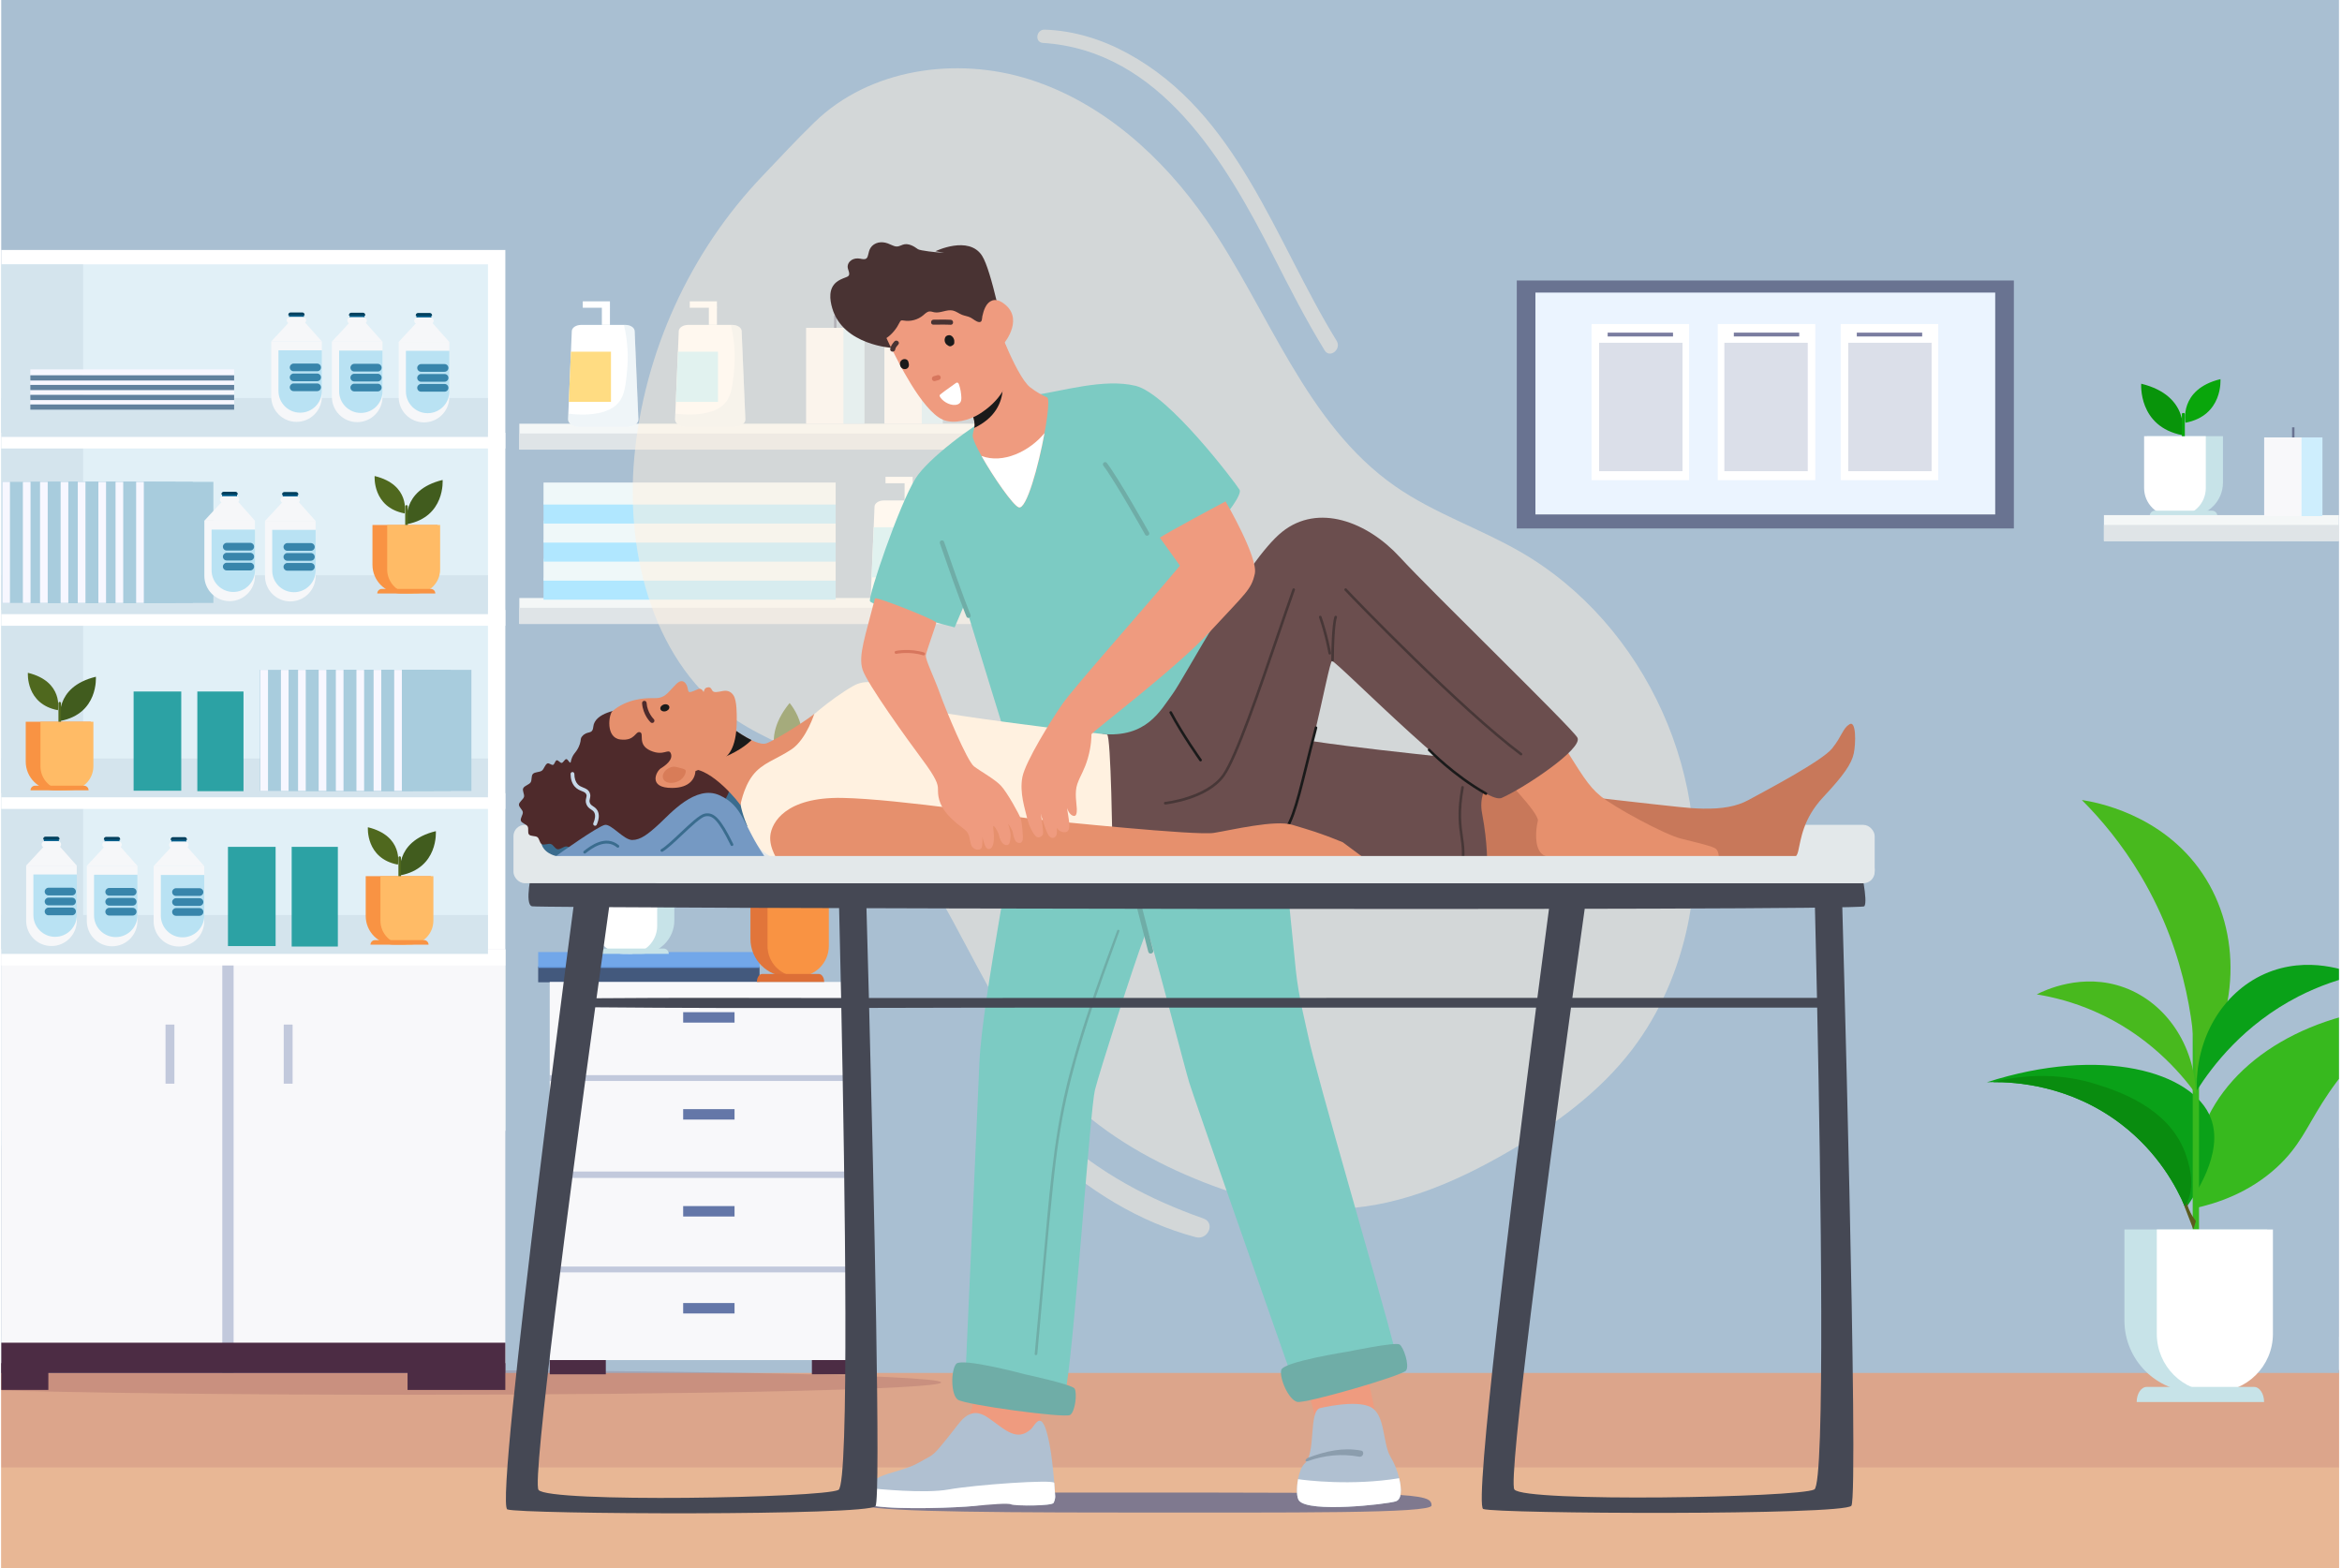 <?xml version="1.0" encoding="UTF-8"?>
<svg xmlns="http://www.w3.org/2000/svg" xmlns:xlink="http://www.w3.org/1999/xlink" viewBox="0 0 1017 681">
  <defs>
    <style>
      .cls-1 {
        fill: #f4f7f7;
      }

      .cls-2, .cls-3 {
        fill: #6477a8;
      }

      .cls-4 {
        fill: #ebf4ff;
      }

      .cls-5 {
        fill: #a8ccdd;
      }

      .cls-6 {
        fill: #e3e8ea;
      }

      .cls-7 {
        fill: #493333;
      }

      .cls-8 {
        fill: #5b5c1e;
      }

      .cls-9 {
        fill: #aec3d6;
      }

      .cls-3 {
        opacity: .37;
      }

      .cls-10 {
        fill: #3a6c8e;
      }

      .cls-11 {
        fill: #c7d8e8;
      }

      .cls-12 {
        fill: #d7765d;
      }

      .cls-13 {
        opacity: .58;
      }

      .cls-13, .cls-14 {
        fill: #b0e7ff;
      }

      .cls-15 {
        fill: #a1b8cc;
      }

      .cls-15, .cls-16 {
        opacity: .35;
      }

      .cls-17 {
        fill: #6fada7;
      }

      .cls-18 {
        fill: #fff;
      }

      .cls-19 {
        opacity: .17;
      }

      .cls-20 {
        fill: #f7f7ff;
      }

      .cls-21 {
        fill: #515582;
        opacity: .76;
      }

      .cls-22 {
        fill: #7599c3;
      }

      .cls-23 {
        fill: none;
      }

      .cls-24 {
        fill: #c8785a;
      }

      .cls-25 {
        fill: #e8b795;
      }

      .cls-26 {
        fill: #6ba4ec;
      }

      .cls-27 {
        opacity: .49;
      }

      .cls-28 {
        fill: #e7876e;
      }

      .cls-29 {
        fill: #098c0f;
      }

      .cls-16 {
        fill: #bc5732;
      }

      .cls-30 {
        fill: #ffdc82;
      }

      .cls-31 {
        fill: #2ca2a4;
      }

      .cls-32 {
        fill: #e6906d;
      }

      .cls-33 {
        fill: #fff1df;
      }

      .cls-34 {
        fill: #61819e;
      }

      .cls-35 {
        fill: #eff8f9;
      }

      .cls-36 {
        fill: #c48074;
        opacity: .31;
      }

      .cls-37 {
        opacity: .71;
      }

      .cls-37, .cls-38 {
        fill: #035f8d;
      }

      .cls-39 {
        fill: #ef9b7f;
      }

      .cls-40 {
        fill: #dfe4e7;
      }

      .cls-41 {
        fill: #0aa118;
      }

      .cls-42 {
        fill: #dd6f37;
      }

      .cls-43 {
        fill: #fb6;
      }

      .cls-44 {
        fill: #48b91e;
      }

      .cls-45 {
        opacity: .89;
      }

      .cls-46 {
        opacity: .44;
      }

      .cls-46, .cls-47 {
        fill: #1a1a1a;
      }

      .cls-48 {
        fill: #02405e;
      }

      .cls-49 {
        fill: #f8f8fa;
      }

      .cls-50 {
        fill: #4f681e;
      }

      .cls-51 {
        fill: #fff1e0;
      }

      .cls-52 {
        fill: #6b4e4e;
      }

      .cls-53 {
        fill: #b9e2f3;
      }

      .cls-54 {
        fill: #774150;
        opacity: .15;
      }

      .cls-55 {
        fill: #919cbc;
        opacity: .66;
      }

      .cls-56 {
        fill: #f99343;
      }

      .cls-57 {
        fill: #697391;
      }

      .cls-58 {
        fill: #37b91e;
      }

      .cls-59 {
        fill: #e1753a;
      }

      .cls-60 {
        fill: #c5f4ff;
      }

      .cls-61 {
        fill: #43597d;
      }

      .cls-62 {
        fill: #7f798f;
      }

      .cls-63 {
        fill: #8b9dad;
      }

      .cls-64 {
        fill: #c7e3e8;
      }

      .cls-65 {
        fill: #08940a;
      }

      .cls-66 {
        fill: #d4e4ed;
      }

      .cls-67 {
        fill: #4c2c44;
      }

      .cls-68 {
        fill: #09a60b;
      }

      .cls-69 {
        fill: #e8bb96;
      }

      .cls-70 {
        fill: #b0c0d1;
      }

      .cls-71 {
        fill: #7ccbc3;
      }

      .cls-72 {
        fill: #e1f0f7;
      }

      .cls-73 {
        fill: #454854;
      }

      .cls-74 {
        fill: #f6f7f9;
      }

      .cls-75 {
        fill: #4e2a2b;
      }

      .cls-76 {
        clip-path: url(#clippath);
      }

      .cls-77 {
        fill: #c8dee8;
        opacity: .3;
      }

      .cls-78 {
        opacity: .5;
      }

      .cls-79 {
        fill: #682c44;
      }

      .cls-80 {
        fill: #415c1e;
      }
    </style>
    <clipPath id="clippath">
      <rect class="cls-23" x=".56" y="-.33" width="1015.11" height="682.67"/>
    </clipPath>
  </defs>
  <g id="Calque_2" data-name="Calque 2">
    <g class="cls-76">
      <rect class="cls-18" x="-38.45" y="-74.74" width="1515.28" height="773.33"/>
      <rect class="cls-69" x="-38.45" y="595.04" width="1515.28" height="103.55"/>
      <rect class="cls-25" x="-38.45" y="595.04" width="1515.28" height="103.55"/>
      <rect class="cls-36" x="-38.45" y="595.04" width="1515.28" height="42.24"/>
      <rect class="cls-54" x="-38.45" y="498.61" width="1452.12" height="81.86"/>
      <rect class="cls-9" x="-38.45" y="-74.74" width="1515.28" height="670.98"/>
      <rect class="cls-15" x="-38.45" y="-74.74" width="1515.28" height="670.98"/>
      <g>
        <rect class="cls-1" x="225.52" y="184.02" width="201.66" height="11.25"/>
        <rect class="cls-40" x="225.52" y="188.26" width="201.66" height="7.01"/>
      </g>
      <g>
        <rect class="cls-1" x="225.52" y="259.72" width="201.66" height="11.25"/>
        <rect class="cls-40" x="225.52" y="263.96" width="201.66" height="7.01"/>
      </g>
      <g class="cls-19">
        <path class="cls-79" d="M408.68,600.39c0,2.95-103.76,5.35-231.77,5.35-74.89,0-141.49-.82-183.86-2.09-5.21-.16-10.06-.32-14.51-.49-6.56-.25-12.26-.51-17-.79v-3.96c4.74-.28,10.44-.54,17-.79,11.62-.44,25.95-.84,42.45-1.19,1.99-.04,4-.08,6.05-.12,1.11-.02,2.23-.04,3.36-.06,19.62-.37,41.93-.67,66.14-.88,1.62-.01,3.25-.03,4.9-.04,20.97-.17,43.3-.27,66.51-.29,2.98,0,5.96,0,8.96,0h.07c3.98,0,7.93,0,11.86,0,10.39.02,20.61.04,30.59.09,6.53.03,12.97.06,19.29.1,8.32.05,16.44.11,24.35.19,21.98.2,42.29.48,60.34.82,52.04.98,85.27,2.47,85.27,4.15Z"/>
      </g>
      <g>
        <rect class="cls-18" x="-21.45" y="108.55" width="240.89" height="382.57"/>
        <rect class="cls-72" x="-13.92" y="114.8" width="225.82" height="364.36"/>
        <rect class="cls-66" x="-13.75" y="114.8" width="49.85" height="382.57"/>
        <rect class="cls-49" x="-21.45" y="412.18" width="240.88" height="184.13"/>
        <rect class="cls-67" x="-21.45" y="592.01" width="42.45" height="11.64"/>
        <rect class="cls-67" x="176.98" y="592.01" width="42.45" height="11.64"/>
        <rect class="cls-3" x="96.54" y="412.18" width="4.9" height="184.13"/>
        <rect class="cls-67" x="-21.45" y="583.12" width="240.88" height="13.19"/>
        <g>
          <rect class="cls-18" x="-21.45" y="187.94" width="240.88" height="6.84"/>
          <rect class="cls-66" x="-13.98" y="172.86" width="225.88" height="16.89"/>
        </g>
        <g>
          <rect class="cls-18" x="-21.45" y="264.92" width="240.88" height="6.84"/>
          <rect class="cls-66" x="-13.98" y="249.84" width="225.88" height="16.89"/>
        </g>
        <g>
          <rect class="cls-18" x="-21.45" y="344.47" width="240.88" height="6.84"/>
          <rect class="cls-66" x="-13.98" y="329.39" width="225.88" height="16.89"/>
        </g>
        <g>
          <rect class="cls-18" x="-21.45" y="412.47" width="240.88" height="6.84"/>
          <rect class="cls-66" x="-13.98" y="397.4" width="225.88" height="16.89"/>
        </g>
      </g>
      <rect class="cls-3" x="71.88" y="444.98" width="3.85" height="25.66"/>
      <rect class="cls-3" x="123.21" y="444.98" width="3.85" height="25.66"/>
      <g>
        <g>
          <path class="cls-56" d="M174.62,410.28h-3.35c-6.88,0-12.46-5.58-12.46-12.46v-17.3h28.27v17.3c0,6.88-5.58,12.46-12.46,12.46Z"/>
          <path class="cls-43" d="M177.76,410.28h-2.12c-5.76,0-10.44-4.67-10.44-10.44v-19.33h22.99v19.33c0,5.76-4.67,10.44-10.44,10.44Z"/>
        </g>
        <path class="cls-56" d="M186.11,410.28h-25.23c0-1.1.89-1.99,1.99-1.99h21.24c1.1,0,1.99.89,1.99,1.99h0Z"/>
        <path class="cls-80" d="M173.87,380.16s-3.11-14.68,15.39-19.19c0,0,1.25,16.01-15.39,19.19Z"/>
        <path class="cls-50" d="M172.78,375.51s2.63-12.43-13.03-16.24c0,0-1.05,13.56,13.03,16.24Z"/>
        <path class="cls-50" d="M173.56,371.89h0c.3,0,.55.25.55.55v8.08h-1.1v-8.08c0-.3.25-.55.55-.55Z"/>
      </g>
      <g>
        <g>
          <path class="cls-56" d="M26.98,343.22h-3.35c-6.88,0-12.46-5.58-12.46-12.46v-17.3h28.27v17.3c0,6.88-5.58,12.46-12.46,12.46Z"/>
          <path class="cls-43" d="M30.12,343.22h-2.12c-5.76,0-10.44-4.67-10.44-10.44v-19.33h22.99v19.33c0,5.76-4.67,10.44-10.44,10.44Z"/>
        </g>
        <path class="cls-56" d="M38.48,343.22H13.25c0-1.1.89-1.99,1.99-1.99h21.24c1.1,0,1.99.89,1.99,1.99h0Z"/>
        <path class="cls-80" d="M26.24,313.1s-3.11-14.68,15.39-19.19c0,0,1.25,16.01-15.39,19.19Z"/>
        <path class="cls-50" d="M25.14,308.44s2.63-12.43-13.03-16.24c0,0-1.05,13.56,13.03,16.24Z"/>
        <path class="cls-50" d="M25.93,304.82h0c.3,0,.55.25.55.55v8.08h-1.1v-8.08c0-.3.25-.55.55-.55Z"/>
      </g>
      <g>
        <g>
          <path class="cls-56" d="M177.55,257.76h-3.35c-6.88,0-12.46-5.58-12.46-12.46v-17.3h28.27v17.3c0,6.88-5.58,12.46-12.46,12.46Z"/>
          <path class="cls-43" d="M180.69,257.76h-2.12c-5.76,0-10.44-4.67-10.44-10.44v-19.33h22.99v19.33c0,5.76-4.67,10.44-10.44,10.44Z"/>
        </g>
        <path class="cls-56" d="M189.05,257.76h-25.23c0-1.1.89-1.99,1.99-1.99h21.24c1.1,0,1.99.89,1.99,1.99h0Z"/>
        <path class="cls-80" d="M176.81,227.63s-3.11-14.68,15.39-19.19c0,0,1.25,16.01-15.39,19.19Z"/>
        <path class="cls-50" d="M175.71,222.98s2.63-12.43-13.03-16.24c0,0-1.05,13.56,13.03,16.24Z"/>
        <path class="cls-50" d="M176.5,219.36h0c.3,0,.55.25.55.55v8.08h-1.1v-8.08c0-.3.25-.55.55-.55Z"/>
      </g>
      <g>
        <rect class="cls-5" x=".84" y="209.27" width="33.69" height="52.59"/>
        <rect class="cls-20" x=".99" y="209.27" width="3.33" height="52.59"/>
      </g>
      <g>
        <rect class="cls-5" x="9.78" y="209.27" width="33.69" height="52.59"/>
        <rect class="cls-20" x="9.93" y="209.27" width="3.33" height="52.59"/>
      </g>
      <g>
        <rect class="cls-5" x="17.23" y="209.27" width="33.69" height="52.59"/>
        <rect class="cls-20" x="17.39" y="209.27" width="3.33" height="52.59"/>
      </g>
      <g>
        <rect class="cls-5" x="26.18" y="209.27" width="33.69" height="52.59"/>
        <rect class="cls-20" x="26.33" y="209.27" width="3.33" height="52.59"/>
      </g>
      <g>
        <rect class="cls-5" x="33.63" y="209.27" width="33.69" height="52.59"/>
        <rect class="cls-20" x="33.78" y="209.27" width="3.33" height="52.59"/>
      </g>
      <g>
        <rect class="cls-5" x="42.57" y="209.27" width="33.69" height="52.59"/>
        <rect class="cls-20" x="42.72" y="209.27" width="3.33" height="52.59"/>
      </g>
      <g>
        <rect class="cls-5" x="50.02" y="209.27" width="33.69" height="52.59"/>
        <rect class="cls-20" x="50.18" y="209.27" width="3.33" height="52.59"/>
      </g>
      <g>
        <rect class="cls-5" x="58.97" y="209.27" width="33.69" height="52.59"/>
        <rect class="cls-20" x="59.12" y="209.27" width="3.33" height="52.59"/>
      </g>
      <g>
        <rect class="cls-5" x="112.9" y="290.92" width="33.69" height="52.59"/>
        <rect class="cls-20" x="113.05" y="290.92" width="3.33" height="52.59"/>
      </g>
      <g>
        <rect class="cls-5" x="121.84" y="290.92" width="33.69" height="52.59"/>
        <rect class="cls-20" x="121.99" y="290.92" width="3.33" height="52.59"/>
      </g>
      <g>
        <rect class="cls-5" x="129.29" y="290.92" width="33.69" height="52.59"/>
        <rect class="cls-20" x="129.44" y="290.92" width="3.33" height="52.59"/>
      </g>
      <g>
        <rect class="cls-5" x="138.23" y="290.92" width="33.69" height="52.59"/>
        <rect class="cls-20" x="138.39" y="290.92" width="3.33" height="52.59"/>
      </g>
      <g>
        <rect class="cls-5" x="145.69" y="290.92" width="33.69" height="52.59"/>
        <rect class="cls-20" x="145.84" y="290.92" width="3.33" height="52.59"/>
      </g>
      <g>
        <rect class="cls-5" x="154.63" y="290.92" width="33.69" height="52.59"/>
        <rect class="cls-20" x="154.78" y="290.92" width="3.33" height="52.59"/>
      </g>
      <g>
        <rect class="cls-5" x="162.08" y="290.92" width="33.69" height="52.59"/>
        <rect class="cls-20" x="162.23" y="290.92" width="3.33" height="52.59"/>
      </g>
      <g>
        <rect class="cls-5" x="171.02" y="290.92" width="33.69" height="52.59"/>
        <rect class="cls-20" x="171.18" y="290.92" width="3.33" height="52.59"/>
      </g>
      <g>
        <path class="cls-74" d="M11.36,375.93h21.98v23.94c0,6.07-4.92,10.99-10.99,10.99h0c-6.07,0-10.99-4.92-10.99-10.99v-23.94h0Z"/>
        <rect class="cls-38" x="19.07" y="364.4" width="6.48" height=".98"/>
        <path class="cls-48" d="M19.75,363.34h5.11c.54,0,.98.44.98.98v.27h-7.06v-.27c0-.54.44-.98.98-.98Z"/>
        <path class="cls-53" d="M14.49,379.79h18.87v17.65c0,5.21-4.23,9.43-9.43,9.43h0c-5.21,0-9.43-4.23-9.43-9.43v-17.65h0Z"/>
        <polygon class="cls-74" points="33.34 375.93 11.35 375.93 19.86 366.75 25.19 366.75 33.34 375.93"/>
        <path class="cls-74" d="M25.1,368.16h-5.58c-.79,0-1.44-.65-1.44-1.44h0c0-.79.65-1.44,1.44-1.44h5.58c.79,0,1.44.65,1.44,1.44h0c0,.79-.65,1.44-1.44,1.44Z"/>
        <path class="cls-37" d="M31.28,388.88h-10.2c-.92,0-1.67-.75-1.67-1.67h0c0-.92.75-1.67,1.67-1.67h10.2c.92,0,1.67.75,1.67,1.67h0c0,.92-.75,1.67-1.67,1.67Z"/>
        <path class="cls-37" d="M31.28,393.2h-10.2c-.92,0-1.67-.75-1.67-1.67h0c0-.92.75-1.67,1.67-1.67h10.2c.92,0,1.67.75,1.67,1.67h0c0,.92-.75,1.67-1.67,1.67Z"/>
        <path class="cls-37" d="M31.28,397.51h-10.2c-.92,0-1.67-.75-1.67-1.67h0c0-.92.75-1.67,1.67-1.67h10.2c.92,0,1.67.75,1.67,1.67h0c0,.92-.75,1.67-1.67,1.67Z"/>
      </g>
      <g>
        <path class="cls-74" d="M37.7,376.04h21.98v23.94c0,6.07-4.92,10.99-10.99,10.99h0c-6.07,0-10.99-4.92-10.99-10.99v-23.94h0Z"/>
        <rect class="cls-38" x="45.4" y="364.51" width="6.48" height=".98"/>
        <path class="cls-48" d="M46.08,363.45h5.11c.54,0,.98.44.98.98v.27h-7.06v-.27c0-.54.44-.98.98-.98Z"/>
        <path class="cls-53" d="M40.82,379.9h18.87v17.65c0,5.21-4.23,9.43-9.43,9.43h0c-5.21,0-9.43-4.23-9.43-9.43v-17.65h0Z"/>
        <polygon class="cls-74" points="59.68 376.04 37.68 376.04 46.19 366.86 51.52 366.86 59.68 376.04"/>
        <path class="cls-74" d="M51.43,368.27h-5.58c-.79,0-1.44-.65-1.44-1.44h0c0-.79.65-1.44,1.44-1.44h5.58c.79,0,1.44.65,1.44,1.44h0c0,.79-.65,1.44-1.44,1.44Z"/>
        <path class="cls-37" d="M57.62,388.99h-10.2c-.92,0-1.67-.75-1.67-1.67h0c0-.92.75-1.67,1.67-1.67h10.2c.92,0,1.67.75,1.67,1.67h0c0,.92-.75,1.67-1.67,1.67Z"/>
        <path class="cls-37" d="M57.62,393.31h-10.2c-.92,0-1.67-.75-1.67-1.67h0c0-.92.75-1.67,1.67-1.67h10.2c.92,0,1.67.75,1.67,1.67h0c0,.92-.75,1.67-1.67,1.67Z"/>
        <path class="cls-37" d="M57.62,397.62h-10.2c-.92,0-1.67-.75-1.67-1.67h0c0-.92.75-1.67,1.67-1.67h10.2c.92,0,1.67.75,1.67,1.67h0c0,.92-.75,1.67-1.67,1.67Z"/>
      </g>
      <g>
        <path class="cls-74" d="M66.71,376.15h21.98v23.94c0,6.07-4.92,10.99-10.99,10.99h0c-6.07,0-10.99-4.92-10.99-10.99v-23.94h0Z"/>
        <rect class="cls-38" x="74.41" y="364.62" width="6.48" height=".98"/>
        <path class="cls-48" d="M75.09,363.56h5.11c.54,0,.98.44.98.98v.27h-7.06v-.27c0-.54.44-.98.98-.98Z"/>
        <path class="cls-53" d="M69.83,380.01h18.87v17.65c0,5.21-4.23,9.43-9.43,9.43h0c-5.21,0-9.43-4.23-9.43-9.43v-17.65h0Z"/>
        <polygon class="cls-74" points="88.69 376.15 66.69 376.15 75.2 366.97 80.53 366.97 88.69 376.15"/>
        <path class="cls-74" d="M80.44,368.38h-5.58c-.79,0-1.44-.65-1.44-1.44h0c0-.79.65-1.44,1.44-1.44h5.58c.79,0,1.44.65,1.44,1.44h0c0,.79-.65,1.44-1.44,1.44Z"/>
        <path class="cls-37" d="M86.63,389.1h-10.2c-.92,0-1.67-.75-1.67-1.67h0c0-.92.75-1.67,1.67-1.67h10.2c.92,0,1.67.75,1.67,1.67h0c0,.92-.75,1.67-1.67,1.67Z"/>
        <path class="cls-37" d="M86.63,393.42h-10.2c-.92,0-1.67-.75-1.67-1.67h0c0-.92.75-1.67,1.67-1.67h10.2c.92,0,1.67.75,1.67,1.67h0c0,.92-.75,1.67-1.67,1.67Z"/>
        <path class="cls-37" d="M86.63,397.73h-10.2c-.92,0-1.67-.75-1.67-1.67h0c0-.92.75-1.67,1.67-1.67h10.2c.92,0,1.67.75,1.67,1.67h0c0,.92-.75,1.67-1.67,1.67Z"/>
      </g>
      <g>
        <path class="cls-74" d="M117.78,148.29h21.98v23.94c0,6.07-4.92,10.99-10.99,10.99h0c-6.07,0-10.99-4.92-10.99-10.99v-23.94h0Z"/>
        <rect class="cls-38" x="125.49" y="136.76" width="6.48" height=".98"/>
        <path class="cls-48" d="M126.17,135.7h5.11c.54,0,.98.44.98.98v.27h-7.06v-.27c0-.54.44-.98.98-.98Z"/>
        <path class="cls-53" d="M120.91,152.15h18.87v17.65c0,5.21-4.23,9.43-9.43,9.43h0c-5.21,0-9.43-4.23-9.43-9.43v-17.65h0Z"/>
        <polygon class="cls-74" points="139.77 148.29 117.77 148.29 126.28 139.11 131.61 139.11 139.77 148.29"/>
        <path class="cls-74" d="M131.52,140.52h-5.58c-.79,0-1.44-.65-1.44-1.44h0c0-.79.65-1.44,1.44-1.44h5.58c.79,0,1.44.65,1.44,1.44h0c0,.79-.65,1.44-1.44,1.44Z"/>
        <path class="cls-37" d="M137.71,161.24h-10.2c-.92,0-1.67-.75-1.67-1.67h0c0-.92.75-1.67,1.67-1.67h10.2c.92,0,1.67.75,1.67,1.67h0c0,.92-.75,1.67-1.67,1.67Z"/>
        <path class="cls-37" d="M137.71,165.56h-10.2c-.92,0-1.67-.75-1.67-1.67h0c0-.92.75-1.67,1.67-1.67h10.2c.92,0,1.67.75,1.67,1.67h0c0,.92-.75,1.67-1.67,1.67Z"/>
        <path class="cls-37" d="M137.71,169.87h-10.2c-.92,0-1.67-.75-1.67-1.67h0c0-.92.75-1.67,1.67-1.67h10.2c.92,0,1.67.75,1.67,1.67h0c0,.92-.75,1.67-1.67,1.67Z"/>
      </g>
      <g>
        <path class="cls-74" d="M144.12,148.4h21.98v23.94c0,6.07-4.92,10.99-10.99,10.99h0c-6.07,0-10.99-4.92-10.99-10.99v-23.94h0Z"/>
        <rect class="cls-38" x="151.82" y="136.87" width="6.48" height=".98"/>
        <path class="cls-48" d="M152.51,135.81h5.11c.54,0,.98.44.98.98v.27h-7.06v-.27c0-.54.44-.98.98-.98Z"/>
        <path class="cls-53" d="M147.25,152.26h18.87v17.65c0,5.21-4.23,9.43-9.43,9.43h0c-5.21,0-9.43-4.23-9.43-9.43v-17.65h0Z"/>
        <polygon class="cls-74" points="166.1 148.4 144.1 148.4 152.61 139.22 157.94 139.22 166.1 148.4"/>
        <path class="cls-74" d="M157.86,140.63h-5.58c-.79,0-1.44-.65-1.44-1.44h0c0-.79.65-1.44,1.44-1.44h5.58c.79,0,1.44.65,1.44,1.44h0c0,.79-.65,1.44-1.44,1.44Z"/>
        <path class="cls-37" d="M164.04,161.35h-10.2c-.92,0-1.67-.75-1.67-1.67h0c0-.92.75-1.67,1.67-1.67h10.2c.92,0,1.67.75,1.67,1.67h0c0,.92-.75,1.67-1.67,1.67Z"/>
        <path class="cls-37" d="M164.04,165.67h-10.2c-.92,0-1.67-.75-1.67-1.67h0c0-.92.75-1.67,1.67-1.67h10.2c.92,0,1.67.75,1.67,1.67h0c0,.92-.75,1.67-1.67,1.67Z"/>
        <path class="cls-37" d="M164.04,169.98h-10.2c-.92,0-1.67-.75-1.67-1.67h0c0-.92.75-1.67,1.67-1.67h10.2c.92,0,1.67.75,1.67,1.67h0c0,.92-.75,1.67-1.67,1.67Z"/>
      </g>
      <g>
        <path class="cls-74" d="M88.74,226.15h21.98v23.94c0,6.07-4.92,10.99-10.99,10.99h0c-6.07,0-10.99-4.92-10.99-10.99v-23.94h0Z"/>
        <rect class="cls-38" x="96.45" y="214.62" width="6.48" height=".98"/>
        <path class="cls-48" d="M97.13,213.57h5.11c.54,0,.98.44.98.98v.27h-7.06v-.27c0-.54.44-.98.98-.98Z"/>
        <path class="cls-53" d="M91.87,230.01h18.87v17.65c0,5.21-4.23,9.43-9.43,9.43h0c-5.21,0-9.43-4.23-9.43-9.43v-17.65h0Z"/>
        <polygon class="cls-74" points="110.72 226.15 88.73 226.15 97.23 216.98 102.57 216.98 110.72 226.15"/>
        <path class="cls-74" d="M102.48,218.39h-5.58c-.79,0-1.44-.65-1.44-1.44h0c0-.79.65-1.44,1.44-1.44h5.58c.79,0,1.44.65,1.44,1.44h0c0,.79-.65,1.44-1.44,1.44Z"/>
        <path class="cls-37" d="M108.66,239.1h-10.2c-.92,0-1.67-.75-1.67-1.67h0c0-.92.75-1.67,1.67-1.67h10.2c.92,0,1.67.75,1.67,1.67h0c0,.92-.75,1.67-1.67,1.67Z"/>
        <path class="cls-37" d="M108.66,243.42h-10.2c-.92,0-1.67-.75-1.67-1.67h0c0-.92.75-1.67,1.67-1.67h10.2c.92,0,1.67.75,1.67,1.67h0c0,.92-.75,1.67-1.67,1.67Z"/>
        <path class="cls-37" d="M108.66,247.74h-10.2c-.92,0-1.67-.75-1.67-1.67h0c0-.92.75-1.67,1.67-1.67h10.2c.92,0,1.67.75,1.67,1.67h0c0,.92-.75,1.67-1.67,1.67Z"/>
      </g>
      <g>
        <path class="cls-74" d="M115.07,226.26h21.98v23.94c0,6.07-4.92,10.99-10.99,10.99h0c-6.07,0-10.99-4.92-10.99-10.99v-23.94h0Z"/>
        <rect class="cls-38" x="122.78" y="214.73" width="6.48" height=".98"/>
        <path class="cls-48" d="M123.46,213.68h5.11c.54,0,.98.44.98.98v.27h-7.06v-.27c0-.54.44-.98.98-.98Z"/>
        <path class="cls-53" d="M118.2,230.12h18.87v17.65c0,5.21-4.23,9.43-9.43,9.43h0c-5.21,0-9.43-4.23-9.43-9.43v-17.65h0Z"/>
        <polygon class="cls-74" points="137.05 226.26 115.06 226.26 123.57 217.09 128.9 217.09 137.05 226.26"/>
        <path class="cls-74" d="M128.81,218.5h-5.58c-.79,0-1.44-.65-1.44-1.44h0c0-.79.65-1.44,1.44-1.44h5.58c.79,0,1.44.65,1.44,1.44h0c0,.79-.65,1.44-1.44,1.44Z"/>
        <path class="cls-37" d="M134.99,239.21h-10.2c-.92,0-1.67-.75-1.67-1.67h0c0-.92.75-1.67,1.67-1.67h10.2c.92,0,1.67.75,1.67,1.67h0c0,.92-.75,1.67-1.67,1.67Z"/>
        <path class="cls-37" d="M134.99,243.53h-10.2c-.92,0-1.67-.75-1.67-1.67h0c0-.92.75-1.67,1.67-1.67h10.2c.92,0,1.67.75,1.67,1.67h0c0,.92-.75,1.67-1.67,1.67Z"/>
        <path class="cls-37" d="M134.99,247.85h-10.2c-.92,0-1.67-.75-1.67-1.67h0c0-.92.75-1.67,1.67-1.67h10.2c.92,0,1.67.75,1.67,1.67h0c0,.92-.75,1.67-1.67,1.67Z"/>
      </g>
      <g>
        <path class="cls-74" d="M173.13,148.51h21.98v23.94c0,6.07-4.92,10.99-10.99,10.99h0c-6.07,0-10.99-4.92-10.99-10.99v-23.94h0Z"/>
        <rect class="cls-38" x="180.83" y="136.98" width="6.48" height=".98"/>
        <path class="cls-48" d="M181.52,135.92h5.11c.54,0,.98.44.98.98v.27h-7.06v-.27c0-.54.44-.98.98-.98Z"/>
        <path class="cls-53" d="M176.26,152.37h18.87v17.65c0,5.21-4.23,9.43-9.43,9.43h0c-5.21,0-9.43-4.23-9.43-9.43v-17.65h0Z"/>
        <polygon class="cls-74" points="195.11 148.51 173.11 148.51 181.62 139.33 186.95 139.33 195.11 148.51"/>
        <path class="cls-74" d="M186.87,140.74h-5.58c-.79,0-1.44-.65-1.44-1.44h0c0-.79.65-1.44,1.44-1.44h5.58c.79,0,1.44.65,1.44,1.44h0c0,.79-.65,1.44-1.44,1.44Z"/>
        <path class="cls-37" d="M193.05,161.46h-10.2c-.92,0-1.67-.75-1.67-1.67h0c0-.92.75-1.67,1.67-1.67h10.2c.92,0,1.67.75,1.67,1.67h0c0,.92-.75,1.67-1.67,1.67Z"/>
        <path class="cls-37" d="M193.05,165.78h-10.2c-.92,0-1.67-.75-1.67-1.67h0c0-.92.75-1.67,1.67-1.67h10.2c.92,0,1.67.75,1.67,1.67h0c0,.92-.75,1.67-1.67,1.67Z"/>
        <path class="cls-37" d="M193.05,170.1h-10.2c-.92,0-1.67-.75-1.67-1.67h0c0-.92.75-1.67,1.67-1.67h10.2c.92,0,1.67.75,1.67,1.67h0c0,.92-.75,1.67-1.67,1.67Z"/>
      </g>
      <g>
        <rect class="cls-20" x="13.18" y="173.1" width="88.49" height="2.57"/>
        <rect class="cls-34" x="13.18" y="175.67" width="88.49" height="2.25"/>
      </g>
      <g>
        <rect class="cls-20" x="13.18" y="168.93" width="88.49" height="2.57"/>
        <rect class="cls-34" x="13.18" y="171.5" width="88.49" height="2.25"/>
      </g>
      <g>
        <rect class="cls-20" x="13.18" y="164.6" width="88.49" height="2.57"/>
        <rect class="cls-34" x="13.18" y="167.17" width="88.49" height="2.25"/>
      </g>
      <g>
        <rect class="cls-20" x="13.18" y="160.43" width="88.49" height="2.57"/>
        <rect class="cls-34" x="13.18" y="163" width="88.49" height="2.25"/>
      </g>
      <rect class="cls-31" x="98.99" y="367.79" width="20.69" height="43.09"/>
      <rect class="cls-31" x="126.66" y="367.79" width="20.05" height="43.29"/>
      <rect class="cls-31" x="58.02" y="300.32" width="20.69" height="43.09"/>
      <rect class="cls-31" x="85.69" y="300.32" width="20.05" height="43.29"/>
      <g>
        <rect class="cls-57" x="658.65" y="121.82" width="215.86" height="107.69"/>
        <rect class="cls-4" x="666.75" y="127.07" width="199.66" height="96.35" transform="translate(1533.16 350.49) rotate(180)"/>
        <g>
          <rect class="cls-18" x="799.33" y="140.73" width="42.35" height="67.82" transform="translate(1641 349.28) rotate(180)"/>
          <rect class="cls-21" x="806.31" y="144.46" width="28.38" height="1.66" transform="translate(1641 290.59) rotate(180)"/>
          <g class="cls-78">
            <rect class="cls-55" x="802.59" y="148.86" width="36.2" height="55.77"/>
          </g>
        </g>
        <g>
          <rect class="cls-18" x="745.92" y="140.73" width="42.35" height="67.82"/>
          <rect class="cls-21" x="752.91" y="144.46" width="28.38" height="1.66"/>
          <g class="cls-78">
            <rect class="cls-55" x="748.8" y="148.86" width="36.2" height="55.77"/>
          </g>
        </g>
        <g>
          <rect class="cls-18" x="691.14" y="140.73" width="42.35" height="67.82" transform="translate(1424.62 349.28) rotate(180)"/>
          <rect class="cls-21" x="698.12" y="144.46" width="28.38" height="1.66" transform="translate(1424.62 290.59) rotate(180)"/>
          <g class="cls-78">
            <rect class="cls-55" x="694.41" y="148.86" width="36.2" height="55.77"/>
          </g>
        </g>
      </g>
      <g>
        <rect class="cls-61" x="233.7" y="419.74" width="96.13" height="6.86"/>
        <g class="cls-45">
          <rect class="cls-26" x="233.7" y="413.48" width="96.13" height="6.86"/>
        </g>
      </g>
      <g>
        <rect class="cls-49" x="238.72" y="426.45" width="138.19" height="164.23"/>
        <rect class="cls-3" x="238.72" y="466.94" width="138.19" height="2.52"/>
        <rect class="cls-3" x="238.72" y="508.78" width="138.19" height="2.79"/>
        <rect class="cls-3" x="238.72" y="550.07" width="138.19" height="2.52"/>
        <rect class="cls-2" x="296.66" y="439.59" width="22.31" height="4.53"/>
        <rect class="cls-2" x="296.66" y="481.7" width="22.31" height="4.53"/>
        <rect class="cls-2" x="296.66" y="523.8" width="22.31" height="4.53"/>
        <rect class="cls-2" x="296.66" y="565.91" width="22.31" height="4.53"/>
        <rect class="cls-67" x="238.72" y="590.68" width="24.35" height="6.18"/>
        <rect class="cls-67" x="352.56" y="590.68" width="24.35" height="6.18"/>
      </g>
      <g>
        <path class="cls-50" d="M341.48,381.57s14.57-22.12-12.93-41.44c0,0-12.36,25.51,12.93,41.44Z"/>
        <path class="cls-80" d="M345.57,378.95s-19.08-24.8,11.63-49.94c0,0,16.78,28.97-11.63,49.94Z"/>
        <rect class="cls-80" x="341.53" y="331.04" width="1.45" height="55.86"/>
        <g>
          <path class="cls-59" d="M325.88,373.81h32.74v33.96c0,9.03-7.33,16.37-16.37,16.37h0c-9.03,0-16.37-7.33-16.37-16.37v-33.96h0Z"/>
          <path class="cls-56" d="M333.29,373.81h26.62v37.02c0,7.35-5.96,13.31-13.31,13.31h0c-7.35,0-13.31-5.96-13.31-13.31v-37.02h0Z"/>
        </g>
        <path class="cls-42" d="M357.89,426.45h-29.21c0-1.91,1.03-3.46,2.31-3.46h24.59c1.27,0,2.31,1.55,2.31,3.46h0Z"/>
        <path class="cls-50" d="M341.99,335.75s-14.02-12.18.89-30.43c0,0,13.18,14.88-.89,30.43Z"/>
      </g>
      <g>
        <g>
          <path class="cls-58" d="M952.84,524.77c-2.02-15.58.89-27.09,3.59-34.19,11.89-31.33,48.05-52.05,91.58-53.82-20.53,15.53-32.46,30.93-39.59,42.22-6.81,10.78-9.98,18.99-19.6,27.88-12.1,11.18-26.11,15.78-35.98,17.91Z"/>
          <path class="cls-41" d="M862.78,470.03c.71-.04,1.57-.06,2.56-.06,10.04-.1,33.7,1.4,55.68,18.19,16.34,12.48,24.25,27.67,27.73,35.82.12.28.24.55.33.81,3.74-5.22,16.81-23.83,10.98-39.11-7.72-20.23-47.47-31.69-97.29-15.65Z"/>
          <rect class="cls-58" x="952.17" y="434" width="2.74" height="105.82" transform="translate(1907.08 973.83) rotate(180)"/>
          <path class="cls-44" d="M953.47,468.53c19.09-28.11,20.14-63.55,2.97-89.11-17.54-26.11-46.86-31.13-52.41-31.98,8.26,8.27,17.43,19.13,25.63,32.95,20.73,34.95,23.71,69.32,23.81,88.14Z"/>
          <path class="cls-44" d="M953.54,475.03c-.59-21.16-12.98-39.45-30.97-46.11-18.38-6.8-35.02,1.34-38.13,2.94,7.19,1.17,15.77,3.31,24.95,7.31,23.21,10.1,37.23,26.38,44.14,35.86Z"/>
          <path class="cls-41" d="M953.99,473.56c-.83-22.27,10.93-42.35,29.38-50.58,18.85-8.41,36.9-.99,40.28.47-7.47,1.72-16.35,4.56-25.73,9.39-23.7,12.21-37.32,30.28-43.94,40.71Z"/>
          <path class="cls-8" d="M952.45,533.96c.37-1.23.74-2.46,1.11-3.69-.97-1.18-2.16-2.92-3.08-5.23-.59-1.49-.92-2.86-1.11-4-.55.16-1.11.33-1.66.49.51,1.37,1.02,2.74,1.54,4.12,1.06,2.8,2.12,5.57,3.2,8.3Z"/>
        </g>
        <path class="cls-29" d="M865.34,469.97c10.04-.1,33.7,1.4,55.68,18.19,16.34,12.48,24.25,27.67,27.73,35.82.04-.04.06-.1.1-.14,5.41-8.7,1.16-20.13,0-23.3-7.3-19.62-29.38-26.73-38.06-29.52-18.89-6.08-35.82-3.46-45.45-1.04Z"/>
        <g>
          <g>
            <path class="cls-64" d="M922.53,533.96h62.02v39.56c0,17.11-13.89,31.01-31.01,31.01h0c-17.11,0-31.01-13.89-31.01-31.01v-39.56h0Z"/>
            <path class="cls-18" d="M936.57,533.96h50.43v45.36c0,13.92-11.3,25.21-25.21,25.21h0c-13.92,0-25.21-11.3-25.21-25.21v-45.36h0Z"/>
          </g>
          <path class="cls-64" d="M983.18,608.9h-55.34c0-3.62,1.96-6.56,4.37-6.56h46.59c2.41,0,4.37,2.94,4.37,6.56h0Z"/>
        </g>
      </g>
      <g>
        <path class="cls-18" d="M277.22,182.04c.07,1.83-2.09,3.35-4.8,3.35h-20.93c-2.7,0-4.87-1.51-4.8-3.35l.1-2.4.22-5.1v-.02l.92-21.76.04-.96.33-8.02c.06-1.48,1.85-2.67,4.06-2.67h19.17c2.21,0,4,1.19,4.06,2.67l1.62,38.26Z"/>
        <path class="cls-77" d="M277.22,182.04c.07,1.83-2.09,3.35-4.8,3.35h-20.93c-2.71,0-4.87-1.51-4.8-3.35l.1-2.4c4.23.52,12,1.02,17.8-1.77,6.37-3.06,6.97-8.46,7.78-17.64.41-4.71.42-11.27-1.41-19.12h.57c2.2,0,4,1.19,4.06,2.68l1.61,38.26Z"/>
        <polygon class="cls-30" points="265.31 152.75 265.31 174.51 247.01 174.51 247.93 152.75 265.31 152.75"/>
        <rect class="cls-18" x="261.36" y="133.33" width="3.5" height="7.77"/>
        <rect class="cls-18" x="253.07" y="130.87" width="11.79" height="2.78"/>
      </g>
      <g>
        <path class="cls-18" d="M323.68,182.04c.07,1.83-2.09,3.35-4.8,3.35h-20.93c-2.7,0-4.87-1.51-4.8-3.35l.1-2.4.22-5.1v-.02l.92-21.76.04-.96.33-8.02c.06-1.48,1.85-2.67,4.06-2.67h19.17c2.21,0,4,1.19,4.06,2.67l1.62,38.26Z"/>
        <path class="cls-77" d="M323.68,182.04c.07,1.83-2.09,3.35-4.8,3.35h-20.93c-2.71,0-4.87-1.51-4.8-3.35l.1-2.4c4.23.52,12,1.02,17.8-1.77,6.37-3.06,6.97-8.46,7.78-17.64.41-4.71.42-11.27-1.41-19.12h.57c2.2,0,4,1.19,4.06,2.68l1.61,38.26Z"/>
        <polygon class="cls-60" points="311.78 152.75 311.78 174.51 293.48 174.51 294.4 152.75 311.78 152.75"/>
        <rect class="cls-18" x="307.82" y="133.33" width="3.5" height="7.77"/>
        <rect class="cls-18" x="299.53" y="130.87" width="11.79" height="2.78"/>
      </g>
      <g>
        <path class="cls-18" d="M408.68,258.27c.07,1.83-2.09,3.35-4.8,3.35h-20.93c-2.7,0-4.87-1.51-4.8-3.35l.1-2.4.22-5.1v-.02l.92-21.76.04-.96.33-8.02c.06-1.48,1.85-2.67,4.06-2.67h19.17c2.21,0,4,1.19,4.06,2.67l1.62,38.26Z"/>
        <path class="cls-77" d="M408.68,258.27c.07,1.83-2.09,3.35-4.8,3.35h-20.93c-2.71,0-4.87-1.51-4.8-3.35l.1-2.4c4.23.52,12,1.02,17.8-1.77,6.37-3.06,6.97-8.46,7.78-17.64.41-4.71.42-11.27-1.41-19.12h.57c2.2,0,4,1.19,4.06,2.68l1.61,38.26Z"/>
        <polygon class="cls-60" points="396.78 228.99 396.78 250.75 378.48 250.75 379.4 228.99 396.78 228.99"/>
        <rect class="cls-18" x="392.82" y="209.56" width="3.5" height="7.77"/>
        <rect class="cls-18" x="384.53" y="207.1" width="11.79" height="2.78"/>
      </g>
      <g>
        <rect class="cls-14" x="236.03" y="250.88" width="126.85" height="9.55" transform="translate(598.9 511.32) rotate(180)"/>
        <rect class="cls-35" x="236.03" y="242.62" width="126.85" height="9.55" transform="translate(598.9 494.79) rotate(180)"/>
        <rect class="cls-14" x="236.03" y="234.36" width="126.85" height="9.55" transform="translate(598.9 478.27) rotate(180)"/>
        <rect class="cls-35" x="236.03" y="226.09" width="126.85" height="9.55" transform="translate(598.9 461.74) rotate(180)"/>
        <rect class="cls-14" x="236.03" y="217.83" width="126.85" height="9.55" transform="translate(598.9 445.22) rotate(180)"/>
        <rect class="cls-35" x="236.03" y="209.57" width="126.85" height="9.55" transform="translate(598.9 428.69) rotate(180)"/>
      </g>
      <g>
        <g>
          <path class="cls-64" d="M274.41,414.26h3.9c8.02,0,14.52-6.5,14.52-14.52v-20.16h-32.94v20.16c0,8.02,6.5,14.52,14.52,14.52Z"/>
          <path class="cls-18" d="M270.75,414.26h2.47c6.72,0,12.16-5.44,12.16-12.16v-22.53h-26.79v22.53c0,6.72,5.44,12.16,12.16,12.16Z"/>
        </g>
        <path class="cls-64" d="M261.02,414.26h29.39c0-1.28-1.04-2.32-2.32-2.32h-24.75c-1.28,0-2.32,1.04-2.32,2.32h0Z"/>
        <path class="cls-65" d="M275.28,379.16s3.62-17.11-17.94-22.36c0,0-1.45,18.66,17.94,22.36Z"/>
        <path class="cls-68" d="M276.56,373.74s-3.06-14.49,15.19-18.93c0,0,1.23,15.8-15.19,18.93Z"/>
        <path class="cls-68" d="M275,379.58h1.28v-9.6c0-.25-.2-.46-.46-.46h-.37c-.25,0-.46.2-.46.46v9.6Z"/>
      </g>
      <g>
        <g>
          <rect class="cls-49" x="350.05" y="142.39" width="25.29" height="41.64"/>
          <rect class="cls-57" x="362.18" y="137.04" width="1.04" height="5.35"/>
        </g>
        <rect class="cls-13" x="366.26" y="142.39" width="9.08" height="41.64"/>
      </g>
      <g>
        <g>
          <rect class="cls-49" x="384.05" y="142.39" width="25.29" height="41.64"/>
          <rect class="cls-57" x="396.18" y="137.04" width="1.04" height="5.35"/>
        </g>
        <rect class="cls-13" x="400.27" y="142.39" width="9.08" height="41.64"/>
      </g>
      <g>
        <g>
          <g>
            <path class="cls-64" d="M946.89,224.11h3.9c8.02,0,14.52-6.5,14.52-14.52v-20.16h-32.94v20.16c0,8.02,6.5,14.52,14.52,14.52Z"/>
            <path class="cls-18" d="M943.23,224.11h2.47c6.72,0,12.16-5.44,12.16-12.16v-22.53h-26.79v22.53c0,6.72,5.44,12.16,12.16,12.16Z"/>
          </g>
          <path class="cls-64" d="M933.49,224.11h29.39c0-1.28-1.04-2.32-2.32-2.32h-24.75c-1.28,0-2.32,1.04-2.32,2.32h0Z"/>
          <path class="cls-65" d="M947.75,189.01s3.62-17.11-17.94-22.36c0,0-1.45,18.66,17.94,22.36Z"/>
          <path class="cls-68" d="M949.03,183.59s-3.06-14.49,15.19-18.93c0,0,1.23,15.8-15.19,18.93Z"/>
          <path class="cls-68" d="M947.47,189.43h1.28v-9.6c0-.25-.2-.46-.46-.46h-.37c-.25,0-.46.2-.46.46v9.6Z"/>
        </g>
        <g>
          <rect class="cls-1" x="913.62" y="223.72" width="211.76" height="11.25"/>
          <rect class="cls-40" x="913.62" y="227.96" width="211.76" height="7.01"/>
        </g>
        <g>
          <g>
            <rect class="cls-49" x="983.2" y="189.97" width="25.29" height="34.17"/>
            <rect class="cls-57" x="995.32" y="185.59" width="1.04" height="4.39"/>
          </g>
          <rect class="cls-13" x="999.41" y="189.97" width="9.08" height="34.17"/>
        </g>
      </g>
    </g>
  </g>
  <g id="Calque_1" data-name="Calque 1">
    <g>
      <g class="cls-27">
        <g>
          <path class="cls-33" d="M353.67,53.13c23.88-23.31,61.65-28.74,93.45-18.62,31.8,10.12,57.92,33.79,76.87,61.25,27.03,39.16,42.87,88.3,81.92,115.47,16.68,11.61,36.33,18.14,53.96,28.24,54.98,31.46,85.89,100.07,73.05,162.1-4.05,19.55-12.07,38.38-24.18,54.25-14.2,18.6-33.54,32.64-53.78,44.38-21.95,12.73-45.93,23.23-71.26,24.68-22.15,1.27-44.21-4.45-64.71-12.93-21.34-8.82-41.65-20.84-57.73-37.41-40.59-41.84-51.94-109.59-101.38-140.45-12.88-8.04-27.56-12.93-40.19-21.35-35.61-23.74-48.14-71.33-44.26-113.94,4.16-45.58,24.2-89.55,55.88-122.58,8.51-8.87,13.56-14.5,22.36-23.09Z"/>
          <path class="cls-33" d="M522.52,529.17c-23.54-8.26-45.04-19.73-63.56-36.62-4.11-3.75-9.09,3.16-5.13,6.91,18.28,17.32,40.96,31.36,65.42,37.84,5.29,1.4,8.72-6.22,3.27-8.13Z"/>
          <path class="cls-33" d="M438.69,474.47c-4.28,1.83-1.45,8.48,2.84,6.65,4.28-1.83,1.45-8.48-2.84-6.65Z"/>
          <path class="cls-33" d="M580.43,148.03c-26.92-43.73-42.88-98.8-90.9-124.93-11.04-6.01-23.27-9.81-35.88-10.23-3.69-.12-4.5,5.53-.73,5.77,51.08,3.31,79.37,51.99,100.08,92.62,7.05,13.84,14.08,27.68,22.22,40.92,2.24,3.63,7.43-.53,5.21-4.15Z"/>
        </g>
      </g>
      <g>
        <g>
          <path class="cls-62" d="M621.64,653.83c0-5.54-8.03-5.61-136.43-5.61-74.09,0-112.64-.15-111.73,4.81.57,3.12,39.78,3.86,113.86,3.86s134.3.47,134.3-3.06Z"/>
          <g>
            <path class="cls-39" d="M453.28,578.8c0,.68-2.12,19.84-2.12,28.74s2.83,19.16,2.83,19.16l-40.97,1.37s7.72-11.62,9.14-17.09.05-45.86.05-45.86l31.08,13.68Z"/>
            <path class="cls-70" d="M458.23,649.96s0,1.37-.71,2.74c-.71,1.37-14.83,1.37-16.25.68-1.41-.68-1.41-3.42-2.83-4.11-1.41-.68-8.48,4.11-15.54,4.79-7.06.68-31.43,1.71-43.09,0-2.21-.32-3.53-2.74-2.83-6.84.06-.34.13-.66.23-.96,1.03-3.43,4.24-5.02,10.72-6.9,2.6-.76,5.2-1.54,7.72-2.53,2.79-1.1,5.14-2.7,7.76-4.06,2.55-1.32,4.54-4.07,6.35-6.22,2.08-2.48,4.03-5.07,6.03-7.61,1.7-2.16,3.67-4.49,6.55-5.11,3.56-.78,6.62,1.79,9.3,3.71,1.98,1.42,3.87,2.97,6.01,4.14,1.53.84,3.25,1.47,5.01,1.37,1.93-.11,3.71-1.12,5.09-2.43,1.37-1.3,3.1-5.4,5.06-2.7,1.05,1.46,1.54,3.38,1.99,5.08,1.34,5.07,1.96,10.32,2.5,15.52.66,6.27.92,11.45.92,11.45Z"/>
            <path class="cls-18" d="M458.23,649.96s0,1.37-.71,2.74c-.71,1.37-16.95,1.37-18.37.68-1.41-.68-9.18,0-16.25.68-7.06.68-31.43,1.71-43.09,0-2.21-.32-3.53-2.74-2.83-6.84.06-.34.13-.66.23-.96,3.73.4,24.48,2.48,34.74.62,11.3-2.05,45.73-4.48,45.86-2.84.28,3.51.41,5.92.41,5.92Z"/>
          </g>
          <g>
            <path class="cls-39" d="M542.53,535.88c0,.72,26.66,67.93,28.09,77.96,1.43,10.03,1.89,12.05,1.89,12.05l26.5-2.15s-8.32-53.47-25.52-83.27c-10.74-18.61-30.95-4.59-30.95-4.59Z"/>
            <path class="cls-70" d="M606.12,652.03c-4.39,1.32-37.79,5.05-42.04-.33-1.05-1.32-1.13-5.44-.41-9.29.55-2.89,1.55-5.62,2.96-6.9,4.88-4.41,1.58-22.53,6.59-23.96,0,0,15.35-3.79,21.93-.49,6.58,3.3,5.12,15.85,8.77,21.8,1.49,2.42,2.86,5.84,3.66,9.12,1.17,4.76,1.13,9.25-1.46,10.03Z"/>
            <path class="cls-18" d="M606.12,652.03c-4.39,1.32-37.79,5.05-42.04-.33-1.05-1.32-1.13-5.44-.41-9.29,3.27.47,23.04,2.98,43.91-.42,1.17,4.76,1.13,9.25-1.46,10.03Z"/>
            <path class="cls-63" d="M590.98,629.97c-8.05-1.4-15.1.23-22.77,3.07-1.54.57-1.82,2.08-.25,1.51,7.22-2.6,14.73-3.28,22.28-1.91,1.75.32,2.49-2.37.74-2.68Z"/>
          </g>
          <path class="cls-71" d="M419.29,596.64s1.32.44,3.5,1.15h0c6.13,2.02,19.05,6.16,28.38,8.43h0c5.34,1.3,9.51,1.98,10.53,1.31.42-.29.93-2.47,1.49-6.07h0c3.87-25.18,10.26-120.04,12.27-128.07,2.02-8.05,17.06-55.19,21.48-66.59.61-1.59,1.02-2.48,1.16-2.48.19,0,.77,1.62,1.59,4.36,4.17,13.7,14.84,55.35,16.75,61.55,2.02,6.56,34.87,100.3,42.75,122.74h0c1.07,3.07,1.68,4.8,1.68,4.8,0,0,1.72-.36,4.5-.95,6.19-1.32,17.59-3.81,26.66-6.09h0c7.45-1.87,13.33-3.59,13.53-4.42.05-.18-.13-1.07-.51-2.57h0c-4.46-17.89-33.94-118.5-37.01-133.86-.81-4.05-4.13-16.83-5.32-28.34-.08-.8-.16-1.6-.24-2.42-.75-7.38-1.57-15.66-2.44-24.21-.08-.68-.15-1.37-.22-2.06-2.04-19.82-4.4-40.79-7-55.32-.81-4.55-1.85-9.06-3.06-13.51-.95-3.52-2.13-6.22-2.55-9.62-.1-.75-.16-1.54-.16-2.37-.03-2.65-.36-5.53-2.22-7.39-.76-.75-1.76-1.33-2.14-2.33-.22-.61-.18-1.27-.14-1.91.24-3.13.59-6.23,1.05-9.32.1-.72-1.45-.92-4.27-.73-1.85.12-4.25.42-7.09.84-20.07,3-61.81,12.64-84.43,15.97.03.03,0,.44-.11,1.14-.64,4.48-6.32,19-6.81,20.5-1.84,5.54.29,17.92.87,22.51.57,4.59-15.31,82.82-16.47,110.33-1,23.99-4.83,108.75-5.79,130.09-.15,3.14-.23,4.91-.23,4.91Z"/>
          <path class="cls-17" d="M585.33,587.01s-28.07,4.36-28.96,7.98,3.29,13.07,6.97,13.86c3.68.79,45.79-11.4,47.28-13.67,1.49-2.28-1.09-10.11-2.88-11.28-1.8-1.17-22.4,3.11-22.4,3.11Z"/>
          <path class="cls-17" d="M444.88,596.81s-27.43-7.38-29.72-4.43c-2.29,2.95-2.29,13.29.76,15.5,3.05,2.21,46.48,8.12,48.77,6.64,2.29-1.48,3.1-9.68,1.93-11.48-1.17-1.8-21.74-6.23-21.74-6.23Z"/>
          <path class="cls-17" d="M500.75,412.76c-3.08-11.99-6.2-23.97-9.31-35.96-.35-1.33-2.41-.77-2.06.57,3.08,11.99,6.14,23.99,9.25,35.98.36,1.37,2.48.79,2.12-.59Z"/>
          <path class="cls-17" d="M545.69,354.6c-5.96-3.61-15-12.38-19.73-17.49-1.41-1.52-3.54.89-2.15,2.41,4.91,5.34,14.19,14.26,20.37,18.04,1.82,1.12,3.33-1.86,1.51-2.96Z"/>
          <path class="cls-17" d="M485.13,404.14c-8.36,22.55-16.69,45.19-22.25,68.62-5.68,23.96-7.41,48.55-9.67,73-1.3,14.08-2.6,28.15-3.9,42.23-.07.73,1.07.73,1.14,0,2.29-24.81,4.34-49.67,6.95-74.45,1.29-12.25,2.99-24.45,5.66-36.49,2.58-11.65,5.89-23.12,9.58-34.46,4.18-12.84,8.82-25.51,13.45-38.19.22-.6-.74-.86-.96-.26Z"/>
        </g>
        <path class="cls-71" d="M449.17,171.59c11.88-1.62,30.16-7.38,43.97-4.02,14.1,3.44,43.49,42.34,45.13,45.13,1.64,2.79-11.59,17.85-11.59,17.85,0,0,8.54,28.08,14.45,44.01,5.91,15.93,15.38,49.59,16.69,53.09,1.31,3.5-113.12,16.64-113.66,15.76-.55-.88-25.2-81.29-25.2-81.29l-4.41,10.35s-35.96-9.2-36.77-11.39c-.81-2.19,12.59-41.67,19.76-53.25,5.36-8.65,25.28-23.38,33.55-27.54,8.27-4.16,18.07-8.72,18.07-8.72Z"/>
        <g>
          <path class="cls-7" d="M387.73,151.13s-21.62-1.06-26.34-17.3c-1.11-3.81-1.63-8.48,1.82-11.3,1.1-.9,2.43-1.45,3.74-1.95,1.25-.48,2.09-.71,1.73-2.33-.16-.73-.51-1.42-.58-2.16-.12-1.26.63-2.51,1.71-3.18,1.08-.67,2.42-.8,3.67-.58.94.17,2.03.49,2.77-.12.44-.36.6-.96.73-1.52.25-1.05.48-2.14,1.06-3.05.74-1.18,2.02-1.98,3.38-2.28,1.36-.3,2.81-.12,4.12.36.89.33,1.73.79,2.64,1.1,1.66.56,2.38,0,3.85-.54,2.3-.83,4.8.61,6.59,1.95.77.58,8.03,1.48,11.4,1.55.02,0-3.85-.65-3.83-.66,0,0,14.44-7.02,20.24,1.91,4.17,6.41,9.56,34.44,9.56,34.44l-48.23,5.67Z"/>
          <path class="cls-39" d="M442.4,220.35c-3.68-1.24-20.61-27.55-20-31.34.17-1.05.38-2.12.64-3.12.14-.54.2-1.04.18-1.51-.21-4.47-2.81-7.27-2.81-7.27l7.72-16.8,2.5-25.98s10.19,28.8,16.71,33.87c2.72,2.12,5.3,3.5,7.37,4.39,2.89,1.24-7.06,49.52-12.3,47.76Z"/>
          <path class="cls-47" d="M423.04,185.88c.14-.54.2-1.04.18-1.51-.21-4.47-2.81-7.27-2.81-7.27l7.72-16.8,5.76-1.34s7.73,18.08-10.86,26.9Z"/>
          <g>
            <path class="cls-39" d="M435.05,131.24c-3.02-1.89-5.72-.82-7.22,2.26-.59,1.21-.97,2.52-1.25,3.84-.2.93.04,2.67-1.42,2.54-1.22-.11-2.57-1.36-3.62-1.92-1.17-.62-2.55-.75-3.78-1.24-1.37-.55-2.56-1.54-4.01-1.86-2.66-.58-5.39,1.28-8.06.76-.69-.13-1.37-.42-2.07-.36-1.07.09-1.89.96-2.71,1.66-2.31,1.95-5.5,2.81-8.48,2.29-.44-.08-.95-.17-1.3.11-.18.14-.28.34-.38.54-1.35,2.72-3.24,5.23-5.81,6.95.8,1.84,1.66,3.56,2.6,5.32,1.6,3,12.58,26.05,21.85,30.12,4.9,2.15,11.84.07,15.73-2.35,8.98-5.58,14.02-13.5,13.49-22.85-.18-3.12-.93-4.83-2.41-8.23,0,0,9.15-11.14-1.16-17.58Z"/>
            <path class="cls-47" d="M410.34,146.79c.18-.5.5-.88.97-1.03.05-.03.1-.05.15-.07.02-.01.03-.02.05-.03.02,0,.04,0,.06-.01,1.61-.57,3.02,1.34,2.83,2.87.04.33,0,.65-.17.93-.17.28-.45.49-.75.61-.02.02-.04.05-.06.07-.66.47-1.35.3-1.91-.19-1.06-.55-1.6-1.97-1.16-3.14Z"/>
            <path class="cls-47" d="M390.84,157.56c.24-1.14,1.4-1.86,2.53-1.53.1.03.2.07.29.12.31.14.56.39.71.73.02.04.03.08.05.12,0,.01.01.02.01.04.18.62.35,1.25.23,1.89-.23,1.24-1.63,1.71-2.69,1.17-.92-.46-1.33-1.56-1.12-2.54Z"/>
            <path class="cls-12" d="M404.71,164.74c-.16-.56.17-1.19.74-1.35.56-.16,1.11-.31,1.67-.47.56-.16,1.18.17,1.35.74.16.56-.17,1.19-.74,1.35-.56.16-1.11.31-1.67.47-.56.16-1.18-.17-1.35-.74Z"/>
            <path class="cls-7" d="M405.39,138.84c1.52-.03,5.93-.08,7.46.04,1.39.11,1.34,2.28-.06,2.17-1.54-.12-5.95-.06-7.46-.04-1.4.02-1.34-2.15.06-2.17Z"/>
            <path class="cls-7" d="M386.58,151.58c.21-1.34.91-2.25,1.77-3.26.9-1.06,2.65.23,1.74,1.29-.57.67-1.21,1.28-1.35,2.18-.22,1.38-2.38,1.16-2.16-.22Z"/>
            <path class="cls-18" d="M417.14,169.71c-.16-.9-.39-1.79-.68-2.65-.14-.42-.39-.9-.83-.91-.23,0-.44.14-.63.27-2.09,1.47-6.87,4.85-6.95,5.2-.08.36.11.72.32,1.02,1.47,2.11,5,3.97,7.57,2.96,1.79-.7,1.58-2.65,1.43-4.26-.05-.54-.13-1.08-.22-1.62Z"/>
          </g>
        </g>
        <path class="cls-28" d="M423.64,333.34c9.03,3.37,13.71,8.14,14.69,9.37s-1.56,6.24-1.56,6.24c0,0-13.21-10.1-13.13-11.33.08-1.23,0-4.28,0-4.28Z"/>
        <path class="cls-17" d="M498.11,232.67c-.34,0-.67-.18-.84-.49-.13-.23-13-23.17-18.15-29.94-.32-.42-.24-1.03.18-1.35.42-.32,1.03-.24,1.35.18,5.23,6.87,17.77,29.22,18.3,30.16.26.46.1,1.05-.37,1.31-.15.08-.31.12-.47.12Z"/>
        <path class="cls-73" d="M799.71,383.2l-11.84.71s.53,20.25,1.15,49.48c-35.41,0-70.83,0-106.24,0,4.75-34.5,8.25-59.21,8.25-59.21l-15.65-.17s-3.31,24.68-7.79,59.38c-28.17,0-56.35,0-84.52,0-68.58,0-137.17.02-205.75.04-.78-29.62-1.36-50.06-1.36-50.06l-11.84.71s.53,20.19,1.14,49.36c-35.41,0-70.83-.2-106.23.1,4.74-34.49,8.24-59.18,8.24-59.18l-15.65-.17s-37.22,279.23-31.3,281.35c5.92,2.12,156.48,2.83,159.86-1.41,2.4-3.01-.73-138.58-2.75-216.39,28.63-.06,57.26-.15,85.88-.14,67.91.02,135.82.01,203.74.01-10.59,82.15-27.05,216.29-22.96,217.75,5.92,2.12,156.48,2.83,159.86-1.41,3.38-4.24-4.23-270.75-4.23-270.75ZM364.11,647.06c-6.77,3.53-126.03,5.66-130.26,0-2.89-3.87,13.79-130.65,24.63-209.59,35.61.33,71.24.35,106.86.29,1.57,75.81,3.55,206.8-1.23,209.3ZM787.87,646.88c-6.77,3.53-126.03,5.66-130.26,0-2.89-3.86,13.74-130.31,24.58-209.27,35.64,0,71.27,0,106.91,0,1.57,75.81,3.55,206.77-1.24,209.27Z"/>
        <path class="cls-73" d="M231.04,377.96s-3.5,14.8,0,15.65c3.5.85,576.77,2.11,578.52,0s-1.75-17.34-1.75-17.34l-576.77,1.69Z"/>
        <path class="cls-17" d="M420.57,268.37c-.38,0-.73-.22-.89-.59-.03-.08-3.35-7.98-11.54-31.82-.17-.5.09-1.05.6-1.23.5-.17,1.05.1,1.23.6,8.15,23.75,11.46,31.62,11.49,31.7.21.49-.02,1.06-.51,1.26-.12.05-.25.08-.38.08Z"/>
        <path class="cls-18" d="M426.2,198.01c5.08,9.07,13.7,21.5,16.2,22.34,3.32,1.12,8.54-17.88,11.17-32.25-6.42,7.84-17.98,13.5-27.38,9.91Z"/>
        <g>
          <rect class="cls-6" x="222.97" y="358.23" width="591.1" height="25.34" rx="4.9" ry="4.9" transform="translate(1037.04 741.81) rotate(180)"/>
          <path class="cls-24" d="M650.67,340.63c6.64,2.22,78.31,9.82,78.31,9.82,3.84.43,7.33.68,10.5.74,8.47.17,14.73-.99,19.74-3.72,6.9-3.76,31.97-16.92,36.36-22.41,4.39-5.48,4.54-8.62,7.52-10.5,2.98-1.88,2.82,8.31,1.88,12.69-.94,4.39-4.23,9.32-13.16,18.84-8.93,9.52-9.72,18.3-10.97,23.62-1.25,5.33-5.8,2.82-5.8,2.82l-150.28.59-4.18-25.19s23.19-9.61,30.08-7.31Z"/>
          <path class="cls-52" d="M557.07,319.79c33.85,6.16,84.62,9.61,90.58,12.12,5.95,2.51-6.58,8.15-4.07,21.31,2.51,13.16,2.19,22.37,2.19,22.37l-108.75-1.5,20.06-54.3Z"/>
          <path class="cls-32" d="M677.21,320.99c9.61,15.25,12.33,20.27,17.97,24.86,5.64,4.6,27.37,16.51,34.89,18.39,7.52,1.88,13.79,3.34,15.04,4.39,1.25,1.04,1.25,3.42,1.25,3.42h-73.34c-7.73,0-6.06-12.41-5.22-15.54.84-3.13-16.51-21.01-17.13-21.1-.63-.09,26.54-14.42,26.54-14.42Z"/>
          <path class="cls-10" d="M314.39,333.58c8.04,6.58,13.88,21.41,12.43,24.23-1.45,2.82-85.36,13.96-85.36,13.96,0,0-5.88-1.16-6.5-6.17-.63-5.01,31.89-25.7,37.06-27.74,5.17-2.04,42.37-4.28,42.37-4.28Z"/>
          <path class="cls-52" d="M478.64,318.78c19.19,1.69,25.15-10.03,30.48-17.28,5.33-7.24,31.97-57.98,47.64-70.52,15.67-12.54,36.98-4.39,51.09,10.97s74.28,73.65,77.1,78.35c2.82,4.7-23.09,21.91-32.8,26.21-9.72,4.3-72.19-60.06-73.76-59.43-1.57.63-11.91,60.79-21,73.22-9.08,12.42-76.64,8.79-76.64,8.79l-2.1-50.32Z"/>
          <g>
            <path class="cls-75" d="M270.68,307.89c-1.78.3-12.43,1.51-13.05,7.75-.36,3.64-2.6,1.45-4.84,4.15-.91,1.09-.37,1.5-1.02,3.39-1.25,3.68-2.77,3.72-3.64,6.62-.19.63-1.26,4.21.41,6.65.84,1.23,1.97,1.57,1.92,2.7-.05,1.07-1.09,1.56-1.77,2.54-1.91,2.71-.31,8.1,2.86,10.8,2.79,2.38,4.38.59,7.4,2.73,4.43,3.13,2.51,8.02,6.75,10.27,2.13,1.13,2.54-.15,7.07,1.08,4.78,1.3,4.8,2.85,7.66,2.75,3.21-.11,3.85-2.09,8.05-2.43,2.79-.22,2.84.62,4.85.12,2.94-.73,5.87-3.31,6.86-6.27.61-1.83,4.98-2.3,5.67-4.21.93-2.59,3.44-4,5.57-5.51,4.4-3.13,6.05-9.14,6.39-12.28.72-6.68-12.13-6.97-12.99-8.78-7.89-16.77-27.18-23.26-34.15-22.07Z"/>
            <path class="cls-51" d="M339.25,374.09c-8.73-3.26-10.96-7.46-12.63-10.77-1.67-3.31-8.43-17.17-3.99-24.3,4.44-7.13,21.32-18.4,23.82-21.83,2.49-3.43,13.77-13.4,24.18-19.35,10.41-5.94,25.8,6.14,28.26,9.1,2.45,2.96,80.13,11.96,81.85,12.07,1.72.11,2.36,50.32,2.36,50.32,0,0-63.98-6.29-73.65-2.19-9.68,4.11-70.2,6.95-70.2,6.95Z"/>
            <path class="cls-32" d="M300,334.05c8.95-.73,21.5,15.11,21.48,15.67s1.18-7.51,5.38-12.97c4.2-5.47,10.1-6.84,16.78-11.26,6.68-4.42,10.28-16.39,9.97-15.56s-15.85,11.07-20.79,12.89c-4.94,1.82-18.86-9.59-18.86-9.59l-13.98,20.83Z"/>
            <path class="cls-47" d="M302.58,331.89c1.26.54,15.74-2.63,23.77-10.47-5.73-2.77-12.37-8.21-12.37-8.21l-11.44,17.05c-.15.96-.14,1.55.03,1.63Z"/>
            <path class="cls-32" d="M302.01,334.82c-.22,3.33-2.47,7.32-10.07,7.38-10.76.08-6.96-7.29-4.96-8.52,2-1.23,5.36-3.71,4.36-6.37s-2.94,1.32-8.87-1.3c-5.94-2.63-2.51-7.52-4.6-8.02-2.09-.5-2.04,3.96-8.51,3.17s-5-10.96-3.41-12.32c6.35-5.43,14.32-5.58,16.52-5.63,2.2-.05,3.71.25,5.86-.95,2.14-1.2,4.86-5.27,6.57-6.15s2.85.41,3.42,1.78c.57,1.37.31,2.78,1.26,2.69.95-.09,2.56-.87,3.67-1.33,1.11-.47,2.08.69,2.22,1.21.14.51.24-1.47,1.27-1.78,1.02-.31,1.78-.4,2.43,1.01.65,1.4,2.44.82,4.8.4s3.74.67,4.56,1.94c1.51,2.33,1.38,8.41,1.4,9.95.12,11.54-2.99,16.31-6.76,18.11-3.76,1.8-11.14,4.76-11.14,4.76Z"/>
            <path class="cls-75" d="M283.2,313.99c-.24,0-.48-.09-.67-.27-.14-.13-3.34-3.21-3.71-8.31-.04-.54.37-1.01.91-1.05.54-.05,1.01.37,1.05.91.31,4.31,3.07,6.99,3.1,7.02.39.37.41,1,.04,1.39-.19.2-.45.31-.71.31Z"/>
            <path class="cls-75" d="M254.78,333.37c-.54-.32-.27-1.94-.86-2.2-.59-.25-1.87.94-2.49.75-.62-.18-.76-1.8-1.41-1.92-.64-.12-1.62,1.29-2.28,1.24-.66-.05-1.17-1.58-1.84-1.56-.67.02-1.31,1.57-1.98,1.65-.67.08-1.53-1.29-2.18-1.14-.66.15-.93,1.77-1.57,1.99-.64.22-1.82-.92-2.44-.63-1.14.53-1.42,2.42-2.44,3.16-1,.73-3.01.49-3.87,1.39-.85.89-.34,2.7-1.02,3.71-.68,1-2.7,1.43-3.2,2.53-.49,1.08.64,2.6.34,3.74-.3,1.13-2.1,2.15-2.19,3.31-.09,1.15,1.55,2.19,1.68,3.33.13,1.13-1.21,2.65-.84,3.74.36,1.06,2.33,1.44,2.93,2.44.57.96-.12,2.75.61,3.55.75.83,2.75.47,3.64,1.13.9.68.91,2.54,1.92,3.05,1.02.52,2.82-.43,3.92-.08,1.11.35,1.76,2.08,2.91,2.27,1.17.19,2.6-1.22,3.77-1.22,1.21,0,2.44,1.42,3.6,1.23,1.21-.19,2.05-1.93,3.16-2.33,1.16-.41,2.93.38,3.92-.25,1.29-.82,1.35-2.88,2.3-4.02.94-1.12,3.09-1.67,3.72-3,.6-1.28-.48-3.02-.16-4.43.31-1.36,2.1-2.68,2.15-4.1.05-1.39-1.64-2.62-1.82-4-.19-1.38,1.09-3.14.67-4.44-.43-1.33-2.49-1.96-3.16-3.15-.69-1.22-.16-3.26-1.1-4.26-.97-1.03-3.16-.77-4.39-1.49Z"/>
            <path class="cls-47" d="M288.62,305.89c-1.09.17-1.93.99-1.88,1.83s.97,1.39,2.05,1.23c1.09-.17,1.93-.99,1.88-1.83-.05-.85-.97-1.39-2.05-1.23Z"/>
            <path class="cls-16" d="M288.24,335.65c-1.42,2.72.84,5.13,4.93,4.12,4.09-1.01,4.98-4.74,4.51-5.31-.47-.57-2.55-.99-4.29-1.42-1.74-.43-4.3.97-5.15,2.61Z"/>
            <path class="cls-11" d="M258.41,358.63c-.11,0-.22-.02-.32-.06-.42-.18-.61-.66-.43-1.07.84-1.99.98-3.55.4-4.63-.33-.63-.82-.94-1.37-1.31-.72-.47-1.53-1-2.03-2.2-.5-1.21-.27-2.13-.09-2.87.15-.61.25-1.02,0-1.56-.31-.68-.9-.95-1.9-1.35-.92-.37-2.07-.83-3.06-1.94-1.2-1.33-1.82-3.18-1.84-5.51,0-.45.36-.82.81-.83.46-.04.82.36.83.81.02,1.91.49,3.4,1.41,4.42.74.82,1.61,1.17,2.46,1.51,1.07.43,2.17.87,2.77,2.19.49,1.07.27,1.94.1,2.64-.16.64-.28,1.14.01,1.85.3.73.79,1.05,1.41,1.46.65.43,1.39.91,1.92,1.91.82,1.54.71,3.58-.34,6.04-.13.31-.44.5-.75.5Z"/>
          </g>
          <path class="cls-47" d="M554.77,364.75c-.17,0-.33-.08-.44-.22-.19-.25-.14-.6.1-.79,5.6-4.32,7.83-13.31,12.27-31.21,1.21-4.87,2.57-10.39,4.22-16.64.08-.3.38-.48.69-.4.3.08.48.39.4.69-1.64,6.25-3.01,11.76-4.21,16.63-4.5,18.16-6.76,27.27-12.67,31.83-.1.08-.22.12-.34.12Z"/>
          <path class="cls-46" d="M578.65,287.29h0c-.31,0-.56-.25-.56-.56.11-15.76,1.35-18.85,1.41-18.97.12-.29.45-.41.74-.29.28.12.42.45.29.74-.05.12-1.21,3.2-1.31,18.54,0,.31-.25.56-.56.56Z"/>
          <path class="cls-46" d="M577.44,284.28c-.27,0-.5-.19-.55-.46-.02-.08-1.44-8.06-4.1-15.66-.1-.29.05-.61.34-.72.29-.1.61.05.72.34,2.7,7.68,4.14,15.75,4.15,15.83.05.3-.15.6-.46.65-.03,0-.07,0-.1,0Z"/>
          <path class="cls-47" d="M521.34,330.69c-.18,0-.35-.08-.46-.24-.08-.11-7.81-11.01-12.99-20.75-.15-.27-.04-.61.23-.76.28-.15.62-.04.76.23,5.15,9.68,12.84,20.52,12.92,20.62.18.25.12.6-.13.78-.1.07-.21.1-.33.1Z"/>
          <path class="cls-46" d="M660.5,328.08c-.12,0-.24-.04-.34-.11-26.03-19.44-72.89-67.85-76.24-71.53-.21-.23-.19-.58.04-.79.23-.21.58-.19.79.04,3.34,3.68,50.12,51.99,76.08,71.39.25.19.3.54.11.79-.11.15-.28.22-.45.22Z"/>
          <path class="cls-46" d="M505.99,349.39c-.28,0-.53-.21-.56-.5-.03-.31.19-.59.5-.62.18-.02,18.01-2.03,24.99-11.99,5.49-7.84,15.54-37.29,23.61-60.95,2.45-7.17,4.76-13.94,6.72-19.46.1-.29.43-.44.72-.34.29.1.45.43.34.72-1.96,5.51-4.27,12.28-6.71,19.45-8.1,23.73-18.17,53.26-23.76,61.23-7.27,10.38-25.03,12.38-25.79,12.46-.02,0-.04,0-.06,0Z"/>
          <path class="cls-32" d="M338.06,374.09s-4.18-5.62-3.55-11.26c.63-5.64,6.69-16.72,31.13-16.3,24.45.42,78.35,8.78,85.25,9.4,6.9.63,68.44,7.05,76.22,5.8,7.79-1.25,26.58-5.8,34.1-3.5,7.52,2.3,11.23,3.19,21.89,7.57l8.93,6.63-253.97,1.65Z"/>
          <path class="cls-47" d="M645.28,345.22c-.09,0-.19-.02-.28-.07-14.15-8-24.71-18.98-24.82-19.09-.21-.22-.21-.58.02-.79.23-.21.58-.21.79.02.1.11,10.56,10.97,24.56,18.89.27.15.37.5.21.77-.1.18-.29.29-.49.29Z"/>
          <path class="cls-46" d="M635.11,374.65s-.09,0-.14-.02c-.3-.08-.48-.38-.4-.68,0-.02.59-2.38-.02-7.66-.11-.92-.24-1.85-.38-2.82-.71-4.84-1.58-10.85.39-21.64.05-.3.34-.51.65-.45.3.06.51.35.45.65-1.94,10.6-1.07,16.52-.38,21.27.14.99.28,1.93.39,2.85.63,5.53.01,7.97-.02,8.07-.07.25-.29.42-.54.42Z"/>
          <path class="cls-6" d="M286.32,371.77h521.85c3.26,0,5.9,2.64,5.9,5.9h0c0,3.26-2.64,5.9-5.9,5.9H286.32c-3.26,0-5.9-2.64-5.9-5.9h0c0-3.26,2.64-5.9,5.9-5.9Z"/>
          <path class="cls-22" d="M331.88,371.77c-9.25-13.54-9.09-21.69-19.43-26.39-10.34-4.7-21.31,7.92-26.17,12.42-4.86,4.5-8.15,7.01-11.75,7.01s-8.96-6.9-11.76-6.58c-2.81.31-21.3,13.54-21.3,13.54h90.42Z"/>
          <path class="cls-10" d="M287.43,369.94c-.21,0-.42-.11-.54-.31-.17-.3-.06-.67.24-.84,1.87-1.04,5.08-4.08,8.19-7.01,4.35-4.11,8.47-7.98,10.68-8.43,4.12-.82,7.02,2.26,12.39,13.18.15.3.02.67-.28.82-.3.15-.67.03-.82-.28-5.61-11.4-8.03-13.12-11.04-12.52-1.87.37-6.23,4.49-10.08,8.12-3.31,3.12-6.44,6.07-8.44,7.19-.09.05-.2.08-.3.08Z"/>
          <path class="cls-10" d="M253.91,370.7c-.18,0-.37-.08-.49-.24-.21-.27-.15-.65.11-.86l.25-.19c2.51-1.94,9.19-7.09,14.91-2.34.26.22.3.6.08.86-.22.26-.6.3-.86.08-4.96-4.12-11.08.59-13.38,2.37l-.26.2c-.11.09-.24.13-.37.13Z"/>
        </g>
        <g>
          <path class="cls-39" d="M512.39,245.66c-14.45,17.3-45.87,52.66-50.91,59.88-5.04,7.23-16.2,25.18-17.52,31.97-1.31,6.79,1.2,13.96,2.03,17.68.82,3.72,2.96,7.5,4.05,8.21s2.52-.11,2.85-1.15c.33-1.04-.82-8.48-.99-9.03-.16-.55,2.19,8.27,3.72,9.91s2.9.33,3.17-.55c.27-.88.16-3.12.16-3.12,0,0,.71,1.81,3.07,1.97,2.35.16,2.3-2.03,2.35-3.12.05-1.09-1.04-7.44-1.04-7.44,0,0,.77,2.63,2.41,3.34s1.92-.99,1.86-2.96c-.05-1.97-1.09-7.06.22-10.78,1.31-3.72,3.07-5.91,4.6-11.28,1.53-5.36,1.53-9.41,1.53-10.29s36.4-28.24,51.4-44.5c15.6-16.91,18.01-18.23,19.54-25.23,1.53-7.01-12.7-31.42-12.7-31.42,0,0-26.76,14.27-28.51,15.8l8.7,12.12Z"/>
          <path class="cls-39" d="M379.93,259.92c-4.16,16.4-7.33,24.78-5.36,30.91,1.97,6.13,19.6,30.53,25.84,38.91,6.24,8.37,6.9,10.84,6.9,12.97s-.08,6.46,4.52,11.41c1.7,1.83,3.26,3.31,5.67,5.06,2.41,1.75,3.07,2.66,3.5,4.72s.55,3.38,1.64,4.36c1.09.99,2.98,1.01,3.56,0s.41-4.79.41-4.79c0,0,.82,3.94,1.81,4.84.99.9,2.3.49,2.87-1.72.57-2.22.25-4.93,0-7.14-.25-2.22,2.05,1.56,2.38,2.87.33,1.31,1.07,4.35,3.12,4.68,2.05.33,1.89-2.46,2.05-4.02.16-1.56-1.07-5.25-1.07-5.25,0,0,1.89,2.59,2.05,3.9.16,1.31.78,3.08,1.27,3.74.49.66,2.51,1.52,3-.57.29-1.27-.25-7.39-.82-9.2-.57-1.81-5.91-11.49-8.62-14.37-2.71-2.87-8.62-6.08-11.66-8.37-3.04-2.3-12.23-24.39-14.78-31.53-2.55-7.14-6.4-14.81-6.16-16.69.25-1.89,4.45-13.26,4.53-14.25.08-.99-26.37-11.55-26.64-10.47Z"/>
          <path class="cls-12" d="M401.06,284.62c-.06,0-.12,0-.19-.03-5.9-1.79-11.56-.65-11.61-.64-.36.07-.69-.15-.76-.5-.07-.35.15-.69.5-.76.25-.05,6.03-1.22,12.25.67.34.1.53.46.43.8-.08.28-.34.46-.62.46Z"/>
        </g>
      </g>
    </g>
  </g>
</svg>